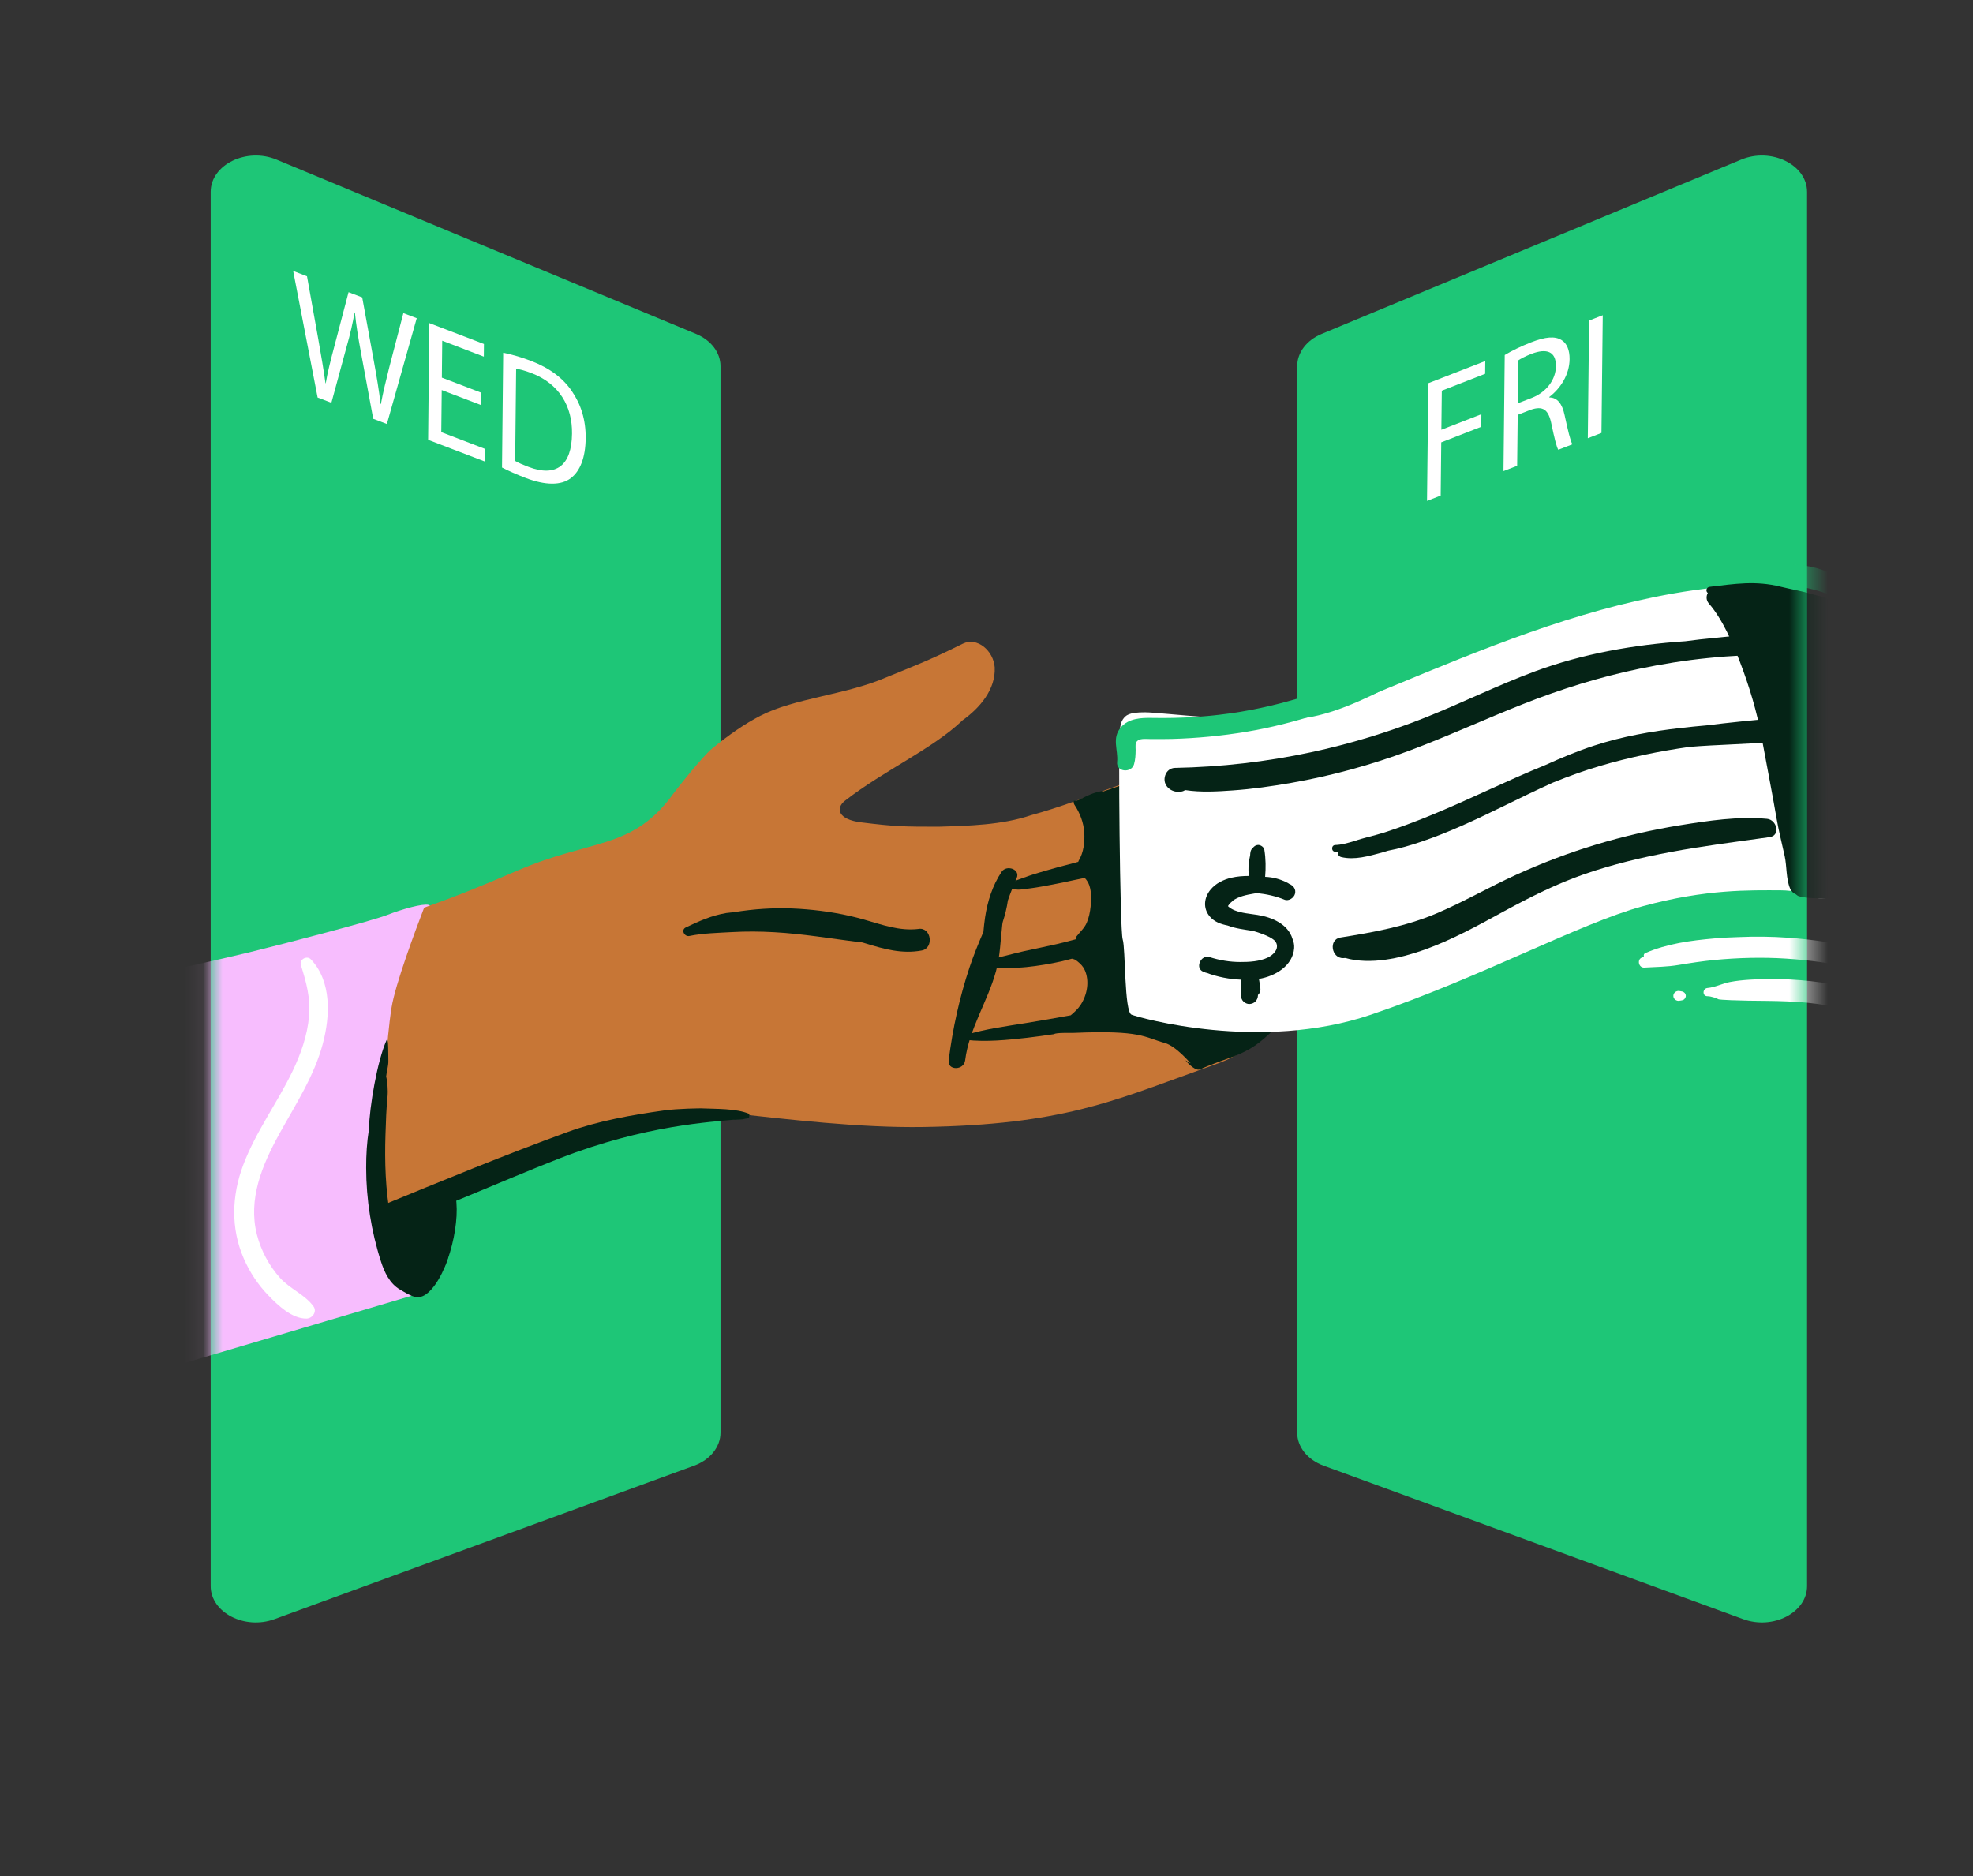 <svg width="102" height="97" viewBox="0 0 102 97" fill="none" xmlns="http://www.w3.org/2000/svg">
<rect x="0" y="0" width="102" height="97" fill="#333333" stroke="none"/>
<path d="M35.88 75.771L14.191 83.703C12.645 84.269 10.891 83.359 10.891 81.993V9.92C10.891 8.513 12.744 7.606 14.296 8.251L35.985 17.262C36.761 17.586 37.249 18.228 37.249 18.931V74.061C37.249 74.796 36.715 75.468 35.88 75.771Z" fill="#1EC677"/>
<path d="M16.42 20.551L15.156 14.008L15.871 14.282L16.461 17.574C16.607 18.385 16.741 19.191 16.826 19.809L16.84 19.815C16.931 19.249 17.103 18.592 17.29 17.883L18.019 15.105L18.725 15.374L19.329 18.68C19.47 19.453 19.601 20.224 19.674 20.889L19.688 20.895C19.805 20.273 19.957 19.658 20.129 18.969L20.853 16.188L21.544 16.45L20.001 21.919L19.294 21.651L18.667 18.257C18.512 17.425 18.41 16.792 18.346 16.156L18.331 16.15C18.232 16.713 18.11 17.262 17.908 17.965L17.132 20.822L16.426 20.553L16.42 20.551Z" fill="white"/>
<path d="M24.87 20.941L22.836 20.164L22.813 22.341L25.08 23.208L25.074 23.862L22.133 22.738L22.194 16.703L25.019 17.783L25.013 18.437L22.862 17.614L22.842 19.522L24.876 20.299L24.87 20.943V20.941Z" fill="white"/>
<path d="M26.014 18.234C26.426 18.319 26.916 18.453 27.453 18.657C28.422 19.028 29.111 19.553 29.563 20.219C30.024 20.89 30.29 21.692 30.278 22.667C30.266 23.654 29.995 24.357 29.502 24.725C29.006 25.101 28.197 25.098 27.179 24.71C26.697 24.526 26.295 24.345 25.953 24.17L26.014 18.234ZM26.633 23.829C26.802 23.931 27.05 24.033 27.316 24.135C28.761 24.687 29.554 24.056 29.572 22.425C29.595 21.004 28.906 19.834 27.477 19.288C27.126 19.154 26.864 19.089 26.683 19.066L26.633 23.829Z" fill="white"/>
<mask id="mask0_12001_2934" style="mask-type:luminance" maskUnits="userSpaceOnUse" x="10" y="2" width="68" height="95">
<path d="M77.086 2.891H10.938V96.299H77.086V2.891Z" fill="white"/>
</mask>
<g mask="url(#mask0_12001_2934)">
<path d="M0.102 52.086C0.102 52.086 10.698 49.766 12.837 49.244C14.976 48.721 19.251 47.598 20.016 47.3C20.781 46.999 21.849 46.702 22.155 46.778C22.462 46.853 22.079 47.452 22.462 48.721C22.844 49.994 23.007 60.721 23.007 60.721C23.007 60.721 23.454 66.345 21.927 66.794C20.401 67.244 11.004 70.036 9.706 70.413C8.407 70.786 0.236 73.179 0.236 73.179L0.104 52.086H0.102Z" fill="#F7BDFE"/>
<path d="M23.359 61.197C23.321 60.955 22.994 60.795 22.77 60.87C21.716 61.218 20.648 61.524 19.571 61.798C19.385 61.845 19.192 62.055 19.212 62.26C19.253 62.627 19.344 63.021 19.475 63.401C19.536 63.64 19.604 63.876 19.679 64.098C19.904 64.746 20.193 65.423 20.756 65.858C21.308 66.284 22.113 66.369 22.668 65.902C22.93 65.68 23.059 65.356 23.152 65.038C23.263 64.656 23.339 64.267 23.394 63.873C23.517 62.98 23.502 62.093 23.356 61.203L23.359 61.197Z" fill="#052316"/>
<path d="M21.915 46.926C23.89 46.223 24.909 45.791 26.803 44.983C30.527 43.392 32.543 43.908 34.595 41.317C34.956 40.812 36.328 39.09 36.81 38.699C37.726 37.952 38.491 37.427 39.299 37.007C41.085 36.082 43.682 35.936 45.818 35.017C47.143 34.468 47.885 34.214 49.773 33.277C50.517 32.91 51.36 33.639 51.424 34.503C51.477 35.647 50.645 36.604 49.764 37.234C48.229 38.708 45.696 39.829 43.685 41.393C43.195 41.775 43.303 42.365 44.526 42.514C46.326 42.735 46.691 42.735 48.497 42.738C50.076 42.692 51.81 42.651 53.31 42.14C56.193 41.352 58.131 40.269 61.061 39.677C62.146 39.289 63.305 39.087 64.46 39.149C64.761 39.149 65.085 39.111 65.348 39.213C65.774 39.391 66.016 39.8 66.071 40.226C66.083 40.57 65.896 40.862 65.724 41.145C65.459 41.79 65.097 41.988 64.676 42.49C65.038 42.254 65.73 42.213 66.168 42.213C66.649 42.228 67.119 42.534 67.405 42.896C67.539 43.153 67.621 43.555 67.6 43.844C67.498 44.804 66.468 45.286 65.841 45.87C66.241 45.791 66.684 45.84 67.093 45.951C67.457 46.071 67.77 46.553 67.761 46.929C67.647 47.53 67.285 48.137 66.915 48.633C66.559 49.068 66.013 49.301 65.636 49.704C65.841 49.547 66.381 49.567 66.591 49.713C66.76 49.83 66.772 50.028 66.833 50.203C66.926 50.466 67.017 50.594 66.932 50.869C66.638 51.785 66.089 52.576 65.35 53.206C63.967 54.694 63.833 54.665 61.945 55.342C57.556 56.912 54.88 58.147 47.739 58.261C44.447 58.313 40.749 57.867 37.656 57.531C36.281 57.382 30.019 58.897 27.728 59.944C25.773 60.837 22.072 62.454 20.091 63.309C19.612 63.531 19.709 55.456 20.242 52.089C20.432 50.892 21.465 48.126 21.924 46.929L21.915 46.926Z" fill="#C77636"/>
<path d="M67.805 46.931C67.641 46.339 67.213 45.91 66.696 45.685C66.813 45.575 66.927 45.458 67.023 45.324C67.425 44.766 67.574 43.981 67.242 43.359C66.938 42.793 66.308 42.51 65.677 42.472C65.622 42.469 65.57 42.472 65.514 42.472C65.677 42.224 66.165 41.022 66.214 40.716C66.387 39.656 66.261 39.44 65.298 39.07C64.067 38.597 61.72 39.315 60.544 39.718C59.365 40.12 58.186 40.523 57.004 40.926C56.99 40.914 56.972 40.902 56.958 40.891C56.847 40.917 56.733 40.946 56.622 40.978C56.537 41.005 56.453 41.034 56.371 41.069C56.356 41.075 56.342 41.08 56.336 41.083C56.31 41.095 56.283 41.107 56.257 41.118C56.205 41.142 56.152 41.165 56.1 41.191C55.989 41.244 55.878 41.299 55.767 41.352C55.682 41.393 55.595 41.404 55.507 41.398C55.498 41.471 55.507 41.547 55.551 41.611C55.834 42.035 56.018 42.522 56.053 43.027C56.088 43.517 56.024 44.069 55.764 44.498C55.752 44.515 55.752 44.536 55.744 44.553C55.58 44.594 55.417 44.644 55.259 44.684C54.915 44.775 54.57 44.859 54.229 44.962C53.891 45.064 53.543 45.154 53.211 45.271C53.035 45.332 52.863 45.394 52.688 45.458C52.618 45.484 52.548 45.507 52.481 45.542C52.385 45.592 52.326 45.662 52.239 45.723C52.166 45.776 52.154 45.925 52.268 45.942C52.443 45.968 52.58 46.006 52.761 45.986C52.942 45.966 53.12 45.942 53.298 45.919C53.669 45.872 54.036 45.796 54.404 45.729C54.769 45.665 55.128 45.583 55.49 45.505C55.682 45.461 55.884 45.431 56.073 45.379C56.079 45.385 56.085 45.388 56.088 45.394C56.19 45.505 56.266 45.63 56.316 45.773C56.432 46.12 56.418 46.502 56.383 46.861C56.353 47.148 56.295 47.445 56.178 47.711C56.053 47.991 55.84 48.169 55.656 48.405C55.621 48.452 55.624 48.502 55.639 48.548C55.306 48.636 54.976 48.729 54.641 48.805C54.071 48.934 53.502 49.05 52.933 49.173C52.35 49.301 51.772 49.482 51.185 49.587C50.928 49.631 50.993 50.028 51.246 50.025C51.851 50.019 52.446 50.057 53.05 49.996C53.666 49.934 54.29 49.829 54.894 49.695C55.069 49.657 55.242 49.602 55.417 49.561C55.455 49.57 55.493 49.578 55.533 49.593C55.606 49.622 55.665 49.666 55.723 49.716C55.872 49.835 55.992 49.964 56.073 50.136C56.208 50.419 56.24 50.76 56.196 51.07C56.155 51.379 56.038 51.685 55.866 51.948C55.732 52.155 55.545 52.327 55.352 52.488C54.594 52.622 53.835 52.759 53.073 52.882C52.014 53.054 50.94 53.188 49.913 53.509C49.767 53.556 49.805 53.743 49.948 53.76C50.998 53.874 52.052 53.766 53.097 53.649C53.564 53.597 54.031 53.527 54.498 53.46C54.576 53.375 55.376 53.401 55.522 53.395C58.998 53.247 59.149 53.62 60.22 53.918C60.813 54.084 61.528 54.96 61.557 54.968C61.557 54.98 61.28 54.805 61.288 54.817C61.475 55.041 61.831 55.374 62.035 55.284C62.742 54.966 63.369 54.77 63.734 54.63C64.714 54.254 65.117 53.927 65.873 53.209C66.538 52.578 67.072 52.044 67.058 51.096C67.049 50.553 66.836 50.025 66.465 49.648C67.458 49.12 68.132 48.108 67.808 46.931H67.805Z" fill="#052316"/>
<path d="M23.497 61.62C23.392 61.27 22.884 61.976 22.849 62.309C22.773 63.041 22.712 63.765 22.476 64.468C22.327 64.915 22.073 65.638 21.562 65.816C21.057 65.994 20.8 65.288 20.687 64.941C20.468 64.275 20.307 63.59 20.182 62.904C19.928 61.503 19.881 60.073 19.928 58.652C19.951 57.975 19.969 57.304 20.039 56.63C20.059 56.443 20.036 55.929 19.963 55.652C19.986 55.404 20.085 55.1 20.077 54.846C20.068 54.61 20.094 53.524 19.98 53.781C19.502 54.849 19.102 57.207 19.073 58.36C19.073 58.366 19.073 58.372 19.073 58.377C18.968 59.037 18.927 59.708 18.93 60.377C18.93 61.993 19.195 63.666 19.692 65.206C19.869 65.761 20.144 66.356 20.678 66.665C21.267 67.007 21.623 67.261 22.122 66.832C23.214 65.895 23.894 62.916 23.497 61.614V61.62Z" fill="#052316"/>
<path d="M52.562 45.388C52.758 44.933 52.034 44.693 51.783 45.067C51.31 45.767 51.048 46.608 50.925 47.431C50.887 47.679 50.864 47.927 50.84 48.175C50.581 48.773 50.336 49.374 50.128 49.993C49.603 51.566 49.25 53.177 49.043 54.82C48.976 55.351 49.828 55.345 49.895 54.82C50.099 53.186 51.056 51.785 51.488 50.215C51.71 49.412 51.722 48.598 51.818 47.778C51.824 47.74 51.833 47.702 51.839 47.664C51.958 47.297 52.052 46.926 52.104 46.552C52.235 46.158 52.396 45.773 52.562 45.388Z" fill="#052316"/>
<path d="M47.497 48.021C46.505 48.144 45.6 47.802 44.666 47.537C43.695 47.26 42.694 47.093 41.687 47.009C40.7 46.924 39.714 46.936 38.731 47.047C38.465 47.076 38.2 47.114 37.934 47.157C37.809 47.175 37.68 47.178 37.555 47.198C36.778 47.327 36.151 47.616 35.453 47.945C35.191 48.071 35.383 48.441 35.643 48.386C36.343 48.24 37.129 48.226 37.846 48.185C38.573 48.144 39.3 48.15 40.026 48.191C41.494 48.272 42.953 48.52 44.41 48.704C44.436 48.707 44.456 48.698 44.483 48.698C44.564 48.722 44.652 48.742 44.734 48.766C45.7 49.063 46.639 49.329 47.655 49.136C48.288 49.016 48.154 47.94 47.5 48.018L47.497 48.021Z" fill="#052316"/>
<path d="M38.054 57.866C37.654 57.904 38.206 57.883 38.378 57.866C38.378 57.866 38.609 57.81 38.722 57.81L38.743 57.586C38.057 57.291 36.995 57.332 36.239 57.297C36.233 57.297 35.078 57.3 34.313 57.408C32.676 57.635 30.896 57.953 29.355 58.517C26.06 59.716 22.818 61.056 19.578 62.389C19.161 62.562 19.12 63.104 19.578 63.265C20.212 63.484 20.836 63.291 21.268 62.83C21.467 62.783 21.665 62.731 21.855 62.678C22.631 62.465 23.381 62.162 24.125 61.855C25.727 61.193 27.324 60.51 28.937 59.88C33.376 58.152 36.811 58.003 38.054 57.872V57.866Z" fill="#052316"/>
<path d="M16.693 53.939C17.067 52.529 17.154 50.737 16.072 49.596C15.862 49.375 15.465 49.605 15.555 49.891C15.838 50.79 16.057 51.587 15.976 52.541C15.891 53.522 15.552 54.487 15.126 55.372C14.332 57.023 13.221 58.506 12.573 60.228C11.98 61.801 11.922 63.49 12.596 65.046C12.902 65.755 13.332 66.409 13.874 66.969C14.362 67.474 15.097 68.18 15.847 68.165C16.148 68.16 16.399 67.812 16.212 67.544C15.786 66.937 14.989 66.633 14.481 66.067C13.906 65.425 13.495 64.652 13.282 63.826C12.812 61.996 13.556 60.222 14.432 58.632C15.272 57.105 16.244 55.637 16.693 53.942V53.939Z" fill="white"/>
</g>
<path d="M68.431 75.771L90.12 83.703C91.667 84.269 93.421 83.359 93.421 81.993V9.92C93.421 8.513 91.567 7.606 90.015 8.251L68.326 17.262C67.55 17.586 67.062 18.228 67.062 18.931V74.061C67.062 74.796 67.597 75.468 68.431 75.771Z" fill="#1EC677"/>
<path d="M73.838 19.811L76.785 18.664L76.779 19.324L74.538 20.196L74.515 22.218L76.584 21.413L76.578 22.064L74.509 22.869L74.48 25.621L73.773 25.896L73.841 19.811H73.838Z" fill="white"/>
<path d="M77.791 18.353C78.15 18.134 78.66 17.889 79.148 17.699C79.904 17.404 80.388 17.369 80.727 17.579C81.001 17.743 81.15 18.099 81.144 18.569C81.135 19.371 80.674 20.08 80.096 20.521V20.547C80.516 20.547 80.764 20.88 80.887 21.463C81.056 22.243 81.179 22.78 81.29 22.969L80.56 23.252C80.473 23.115 80.356 22.64 80.21 21.942C80.058 21.166 79.769 20.965 79.127 21.186L78.462 21.446L78.433 24.081L77.727 24.355L77.791 18.353ZM78.468 20.848L79.192 20.568C79.947 20.273 80.429 19.628 80.438 18.933C80.446 18.148 79.939 18.005 79.192 18.285C78.85 18.417 78.608 18.548 78.491 18.63L78.468 20.851V20.848Z" fill="white"/>
<path d="M82.859 16.297L82.792 22.381L82.086 22.656L82.153 16.571L82.859 16.297Z" fill="white"/>
<mask id="mask1_12001_2934" style="mask-type:luminance" maskUnits="userSpaceOnUse" x="34" y="0" width="60" height="94">
<path d="M93.382 0H34.766V93.409H93.382V0Z" fill="white"/>
</mask>
<g mask="url(#mask1_12001_2934)">
<path d="M57.889 37.871C57.813 38.096 57.889 48.117 58.041 48.566C58.193 49.016 58.117 52.308 58.499 52.456C58.881 52.605 65.144 54.4 70.873 52.456C76.601 50.513 81.641 47.743 84.927 46.848C88.21 45.949 90.504 46.025 92.03 46.025C93.556 46.025 94.015 46.772 94.627 46.325C95.237 45.876 95.01 37.725 95.086 36.377C95.162 35.031 95.162 32.189 94.779 31.591C94.397 30.992 88.517 29.796 86.15 30.094C83.783 30.394 78.055 31.664 76.222 32.86C74.389 34.057 70.111 36.823 67.362 37.124C64.613 37.424 60.028 36.823 59.191 36.823C58.353 36.823 58.199 36.972 58.044 37.197C57.892 37.422 57.892 37.871 57.892 37.871H57.889Z" fill="white"/>
<path d="M91.828 32.939C90.821 32.696 89.651 32.886 88.626 32.98C88.127 33.026 87.626 33.082 87.129 33.149C84.471 33.327 81.827 33.794 79.361 34.704C77.429 35.419 75.585 36.338 73.67 37.1C71.762 37.859 69.786 38.457 67.772 38.889C65.461 39.385 63.109 39.651 60.745 39.697C60.503 39.703 60.319 39.855 60.243 40.071C60.054 40.605 60.57 41.025 61.084 40.92C61.16 40.906 61.221 40.876 61.27 40.844C62.079 40.967 62.922 40.92 63.725 40.862C64.74 40.792 65.753 40.646 66.757 40.471C68.846 40.106 70.889 39.543 72.871 38.801C74.852 38.06 76.772 37.173 78.739 36.397C80.686 35.626 82.688 35.002 84.742 34.573C85.918 34.328 87.106 34.138 88.303 34.018C88.895 33.957 89.49 33.913 90.089 33.884C90.672 33.855 91.259 33.875 91.828 33.732C92.225 33.633 92.231 33.035 91.828 32.939Z" fill="#052316"/>
<path d="M91.654 37.141C90.507 37.243 89.36 37.357 88.213 37.5C87.775 37.538 87.341 37.581 86.912 37.631C85.388 37.8 83.871 38.069 82.415 38.544C81.554 38.825 80.722 39.172 79.902 39.545C77.877 40.365 75.924 41.352 73.902 42.175C73.143 42.484 72.376 42.773 71.597 43.027C71.092 43.19 70.531 43.301 70.012 43.482C69.685 43.575 69.349 43.678 69.04 43.683C68.81 43.683 68.81 44.036 69.04 44.034C69.081 44.034 69.119 44.039 69.16 44.042C69.151 44.159 69.204 44.273 69.341 44.308C70.032 44.474 70.762 44.255 71.43 44.077C71.541 44.048 71.649 44.01 71.76 43.978C72.349 43.867 72.927 43.701 73.49 43.508C74.909 43.027 76.263 42.388 77.605 41.734C78.495 41.299 79.388 40.861 80.293 40.453C80.71 40.286 81.128 40.123 81.551 39.974C83.051 39.446 84.6 39.072 86.168 38.795C86.559 38.728 86.95 38.667 87.341 38.611C88.774 38.492 90.209 38.48 91.642 38.352C92.013 38.32 92.168 37.999 92.112 37.73C92.185 37.441 92.036 37.108 91.654 37.144V37.141Z" fill="#052316"/>
<path d="M91.352 42.33C89.86 42.193 88.334 42.424 86.866 42.66C85.392 42.899 83.933 43.232 82.506 43.664C81.108 44.084 79.74 44.609 78.412 45.208C77.017 45.838 75.692 46.611 74.282 47.212C72.675 47.895 71.011 48.193 69.295 48.467C68.674 48.567 68.828 49.544 69.441 49.532C69.476 49.532 69.508 49.527 69.543 49.524C70.854 49.889 72.391 49.541 73.629 49.101C75.076 48.584 76.416 47.84 77.758 47.107C79.109 46.372 80.472 45.686 81.931 45.181C83.364 44.688 84.844 44.332 86.335 44.052C88.039 43.731 89.764 43.518 91.483 43.276C92.07 43.194 91.859 42.377 91.352 42.33Z" fill="#052316"/>
<path d="M63.713 46.575C64.025 46.339 64.451 46.257 64.83 46.193C64.88 46.184 64.93 46.178 64.982 46.169C65.472 46.219 65.951 46.324 66.409 46.511C66.628 46.598 66.891 46.414 66.946 46.213C67.016 45.965 66.859 45.778 66.643 45.688C66.64 45.688 66.634 45.688 66.631 45.685C66.616 45.673 66.605 45.658 66.584 45.65C66.205 45.451 65.823 45.346 65.405 45.329C65.443 44.859 65.44 44.395 65.364 43.928C65.341 43.791 65.172 43.674 65.035 43.68C64.921 43.686 64.83 43.75 64.766 43.837C64.649 43.928 64.635 44.077 64.629 44.217C64.594 44.377 64.565 44.541 64.553 44.704C64.541 44.865 64.53 45.092 64.579 45.282C64.267 45.282 63.958 45.305 63.657 45.375C63.246 45.472 62.846 45.667 62.577 45.997C62.242 46.408 62.186 46.954 62.539 47.374C62.782 47.66 63.114 47.774 63.462 47.844C63.876 48.005 64.343 48.054 64.789 48.127C64.953 48.177 65.116 48.224 65.274 48.288C65.446 48.358 65.744 48.472 65.91 48.641C65.942 48.688 65.977 48.731 65.995 48.787C66.047 48.944 66.001 49.09 65.91 49.21C65.907 49.216 65.901 49.219 65.898 49.225C65.808 49.341 65.674 49.438 65.548 49.499C65.125 49.703 64.585 49.735 64.121 49.732C63.575 49.732 63.047 49.642 62.531 49.478C62.084 49.336 61.76 50.05 62.204 50.234C62.236 50.249 62.274 50.258 62.306 50.269V50.275C62.332 50.284 62.361 50.287 62.388 50.296C62.948 50.503 63.555 50.623 64.162 50.646C64.162 50.923 64.159 51.197 64.156 51.475C64.162 51.589 64.2 51.696 64.285 51.778C64.361 51.851 64.486 51.91 64.594 51.904C64.842 51.892 65.014 51.717 65.032 51.478C65.032 51.466 65.032 51.451 65.032 51.44C65.075 51.39 65.122 51.337 65.143 51.27C65.189 51.121 65.14 50.938 65.113 50.783L65.084 50.605C65.922 50.471 66.841 49.925 66.905 49.012C66.917 48.834 66.879 48.679 66.818 48.533C66.59 47.774 65.758 47.412 65 47.296C64.609 47.234 64.194 47.208 63.824 47.059C63.701 47.01 63.578 46.937 63.482 46.843C63.5 46.814 63.523 46.779 63.535 46.764C63.587 46.697 63.654 46.633 63.721 46.581L63.713 46.575Z" fill="#052316"/>
<path d="M95.168 29.958C94.197 29.228 92.845 29.141 91.666 29.135C90.341 29.129 89.011 28.963 87.695 29.141C85.007 29.505 82.372 30.042 79.795 30.895C77.186 31.755 74.644 33.206 72.108 34.268C69.516 35.351 66.91 36.337 64.138 36.795C62.621 37.046 61.086 37.143 59.551 37.113C58.993 37.102 58.354 37.134 57.957 37.589C57.458 38.161 57.817 38.759 57.753 39.398C57.7 39.915 58.494 39.982 58.628 39.506C58.698 39.261 58.707 39.019 58.71 38.765C58.71 38.581 58.663 38.38 58.836 38.272C59.002 38.167 59.288 38.205 59.472 38.205C59.848 38.205 60.222 38.211 60.598 38.199C61.879 38.164 63.158 38.041 64.424 37.831C67.004 37.405 69.449 36.53 71.866 35.529C76.628 33.553 81.423 31.572 86.516 30.678C87.916 30.433 89.335 30.279 90.753 30.232C92.124 30.185 93.417 30.253 94.69 30.792C95.253 31.032 95.659 30.328 95.168 29.961V29.958Z" fill="#1EC677"/>
<path d="M99.884 50.377C98.775 49.756 97.494 49.382 96.263 49.073C95.005 48.758 93.718 48.565 92.422 48.475C91.591 48.416 90.753 48.407 89.918 48.443C89.49 48.454 89.063 48.475 88.634 48.513C87.412 48.62 86.189 48.781 85.059 49.271C84.984 49.303 84.966 49.379 84.984 49.449C84.943 49.47 84.902 49.49 84.861 49.511C84.619 49.633 84.727 50.036 85.001 50.021C85.602 49.986 86.186 49.986 86.784 49.884C87.388 49.782 87.992 49.692 88.605 49.63C89.849 49.511 91.1 49.478 92.347 49.557C93.569 49.633 94.786 49.811 95.98 50.077C96.925 50.287 97.833 50.593 98.749 50.885C98.892 50.941 99.035 50.993 99.178 51.049C99.237 51.072 99.292 51.075 99.345 51.069C99.415 51.089 99.485 51.113 99.555 51.133C100.016 51.267 100.296 50.608 99.882 50.377H99.884Z" fill="white"/>
<path d="M96.626 51.559C96.074 51.171 95.365 50.999 94.705 50.879C93.996 50.751 93.278 50.675 92.558 50.637C91.86 50.599 91.154 50.599 90.456 50.646C90.109 50.669 89.768 50.701 89.426 50.768C89.047 50.841 88.662 51.042 88.279 51.075C88.005 51.098 87.996 51.507 88.279 51.501C88.449 51.498 88.802 51.623 88.822 51.65C88.86 51.699 90.054 51.725 90.38 51.731C91.058 51.74 91.732 51.74 92.406 51.769C93.074 51.795 93.74 51.854 94.396 51.968C95.064 52.084 95.733 52.277 96.413 52.315C96.859 52.341 96.926 51.772 96.623 51.559H96.626Z" fill="white"/>
<path d="M87.141 51.419C87.132 51.402 87.124 51.381 87.118 51.364C87.103 51.337 87.083 51.314 87.056 51.3C87.033 51.279 87.007 51.264 86.975 51.259L86.899 51.244C86.899 51.244 86.873 51.241 86.861 51.238C86.832 51.232 86.803 51.227 86.776 51.227C86.724 51.227 86.677 51.241 86.633 51.267C86.595 51.291 86.563 51.32 86.543 51.358C86.519 51.396 86.508 51.44 86.508 51.483C86.508 51.527 86.519 51.571 86.543 51.609C86.566 51.647 86.595 51.676 86.633 51.699C86.677 51.726 86.727 51.74 86.776 51.74C86.803 51.74 86.835 51.734 86.861 51.728C86.876 51.728 86.887 51.723 86.899 51.723L86.975 51.708C86.995 51.699 87.013 51.694 87.033 51.685C87.062 51.67 87.083 51.65 87.1 51.623C87.115 51.609 87.126 51.591 87.132 51.571C87.147 51.542 87.153 51.513 87.153 51.48C87.153 51.46 87.147 51.44 87.144 51.419H87.141Z" fill="white"/>
<path d="M96.368 41.449C96.318 40.165 96.064 38.928 95.909 37.656C95.763 36.468 95.661 35.271 95.495 34.087C95.404 33.436 95.273 32.782 95.133 32.14C95.066 31.828 95.043 31.387 94.809 31.145C94.555 30.882 93.975 30.806 93.627 30.701C93.111 30.544 92.571 30.459 92.043 30.328C90.75 30.007 89.676 30.185 88.383 30.337C88.202 30.357 88.17 30.576 88.29 30.652C88.202 30.815 88.196 31.028 88.345 31.2C89.057 32.02 89.571 33.234 89.962 34.247C90.432 35.473 90.834 36.809 91.068 38.099C91.325 39.515 91.608 40.924 91.85 42.342C91.961 42.987 92.127 43.615 92.264 44.254C92.381 44.797 92.329 45.424 92.545 45.935C92.606 46.081 92.717 46.177 92.842 46.23C92.892 46.279 92.956 46.32 93.02 46.338C93.493 46.46 94.027 46.419 94.514 46.449C94.859 46.469 95.349 46.659 95.691 46.618C96.365 46.539 96.3 45.366 96.315 44.902C96.356 43.752 96.414 42.608 96.368 41.452V41.449Z" fill="#052316"/>
</g>
</svg>
